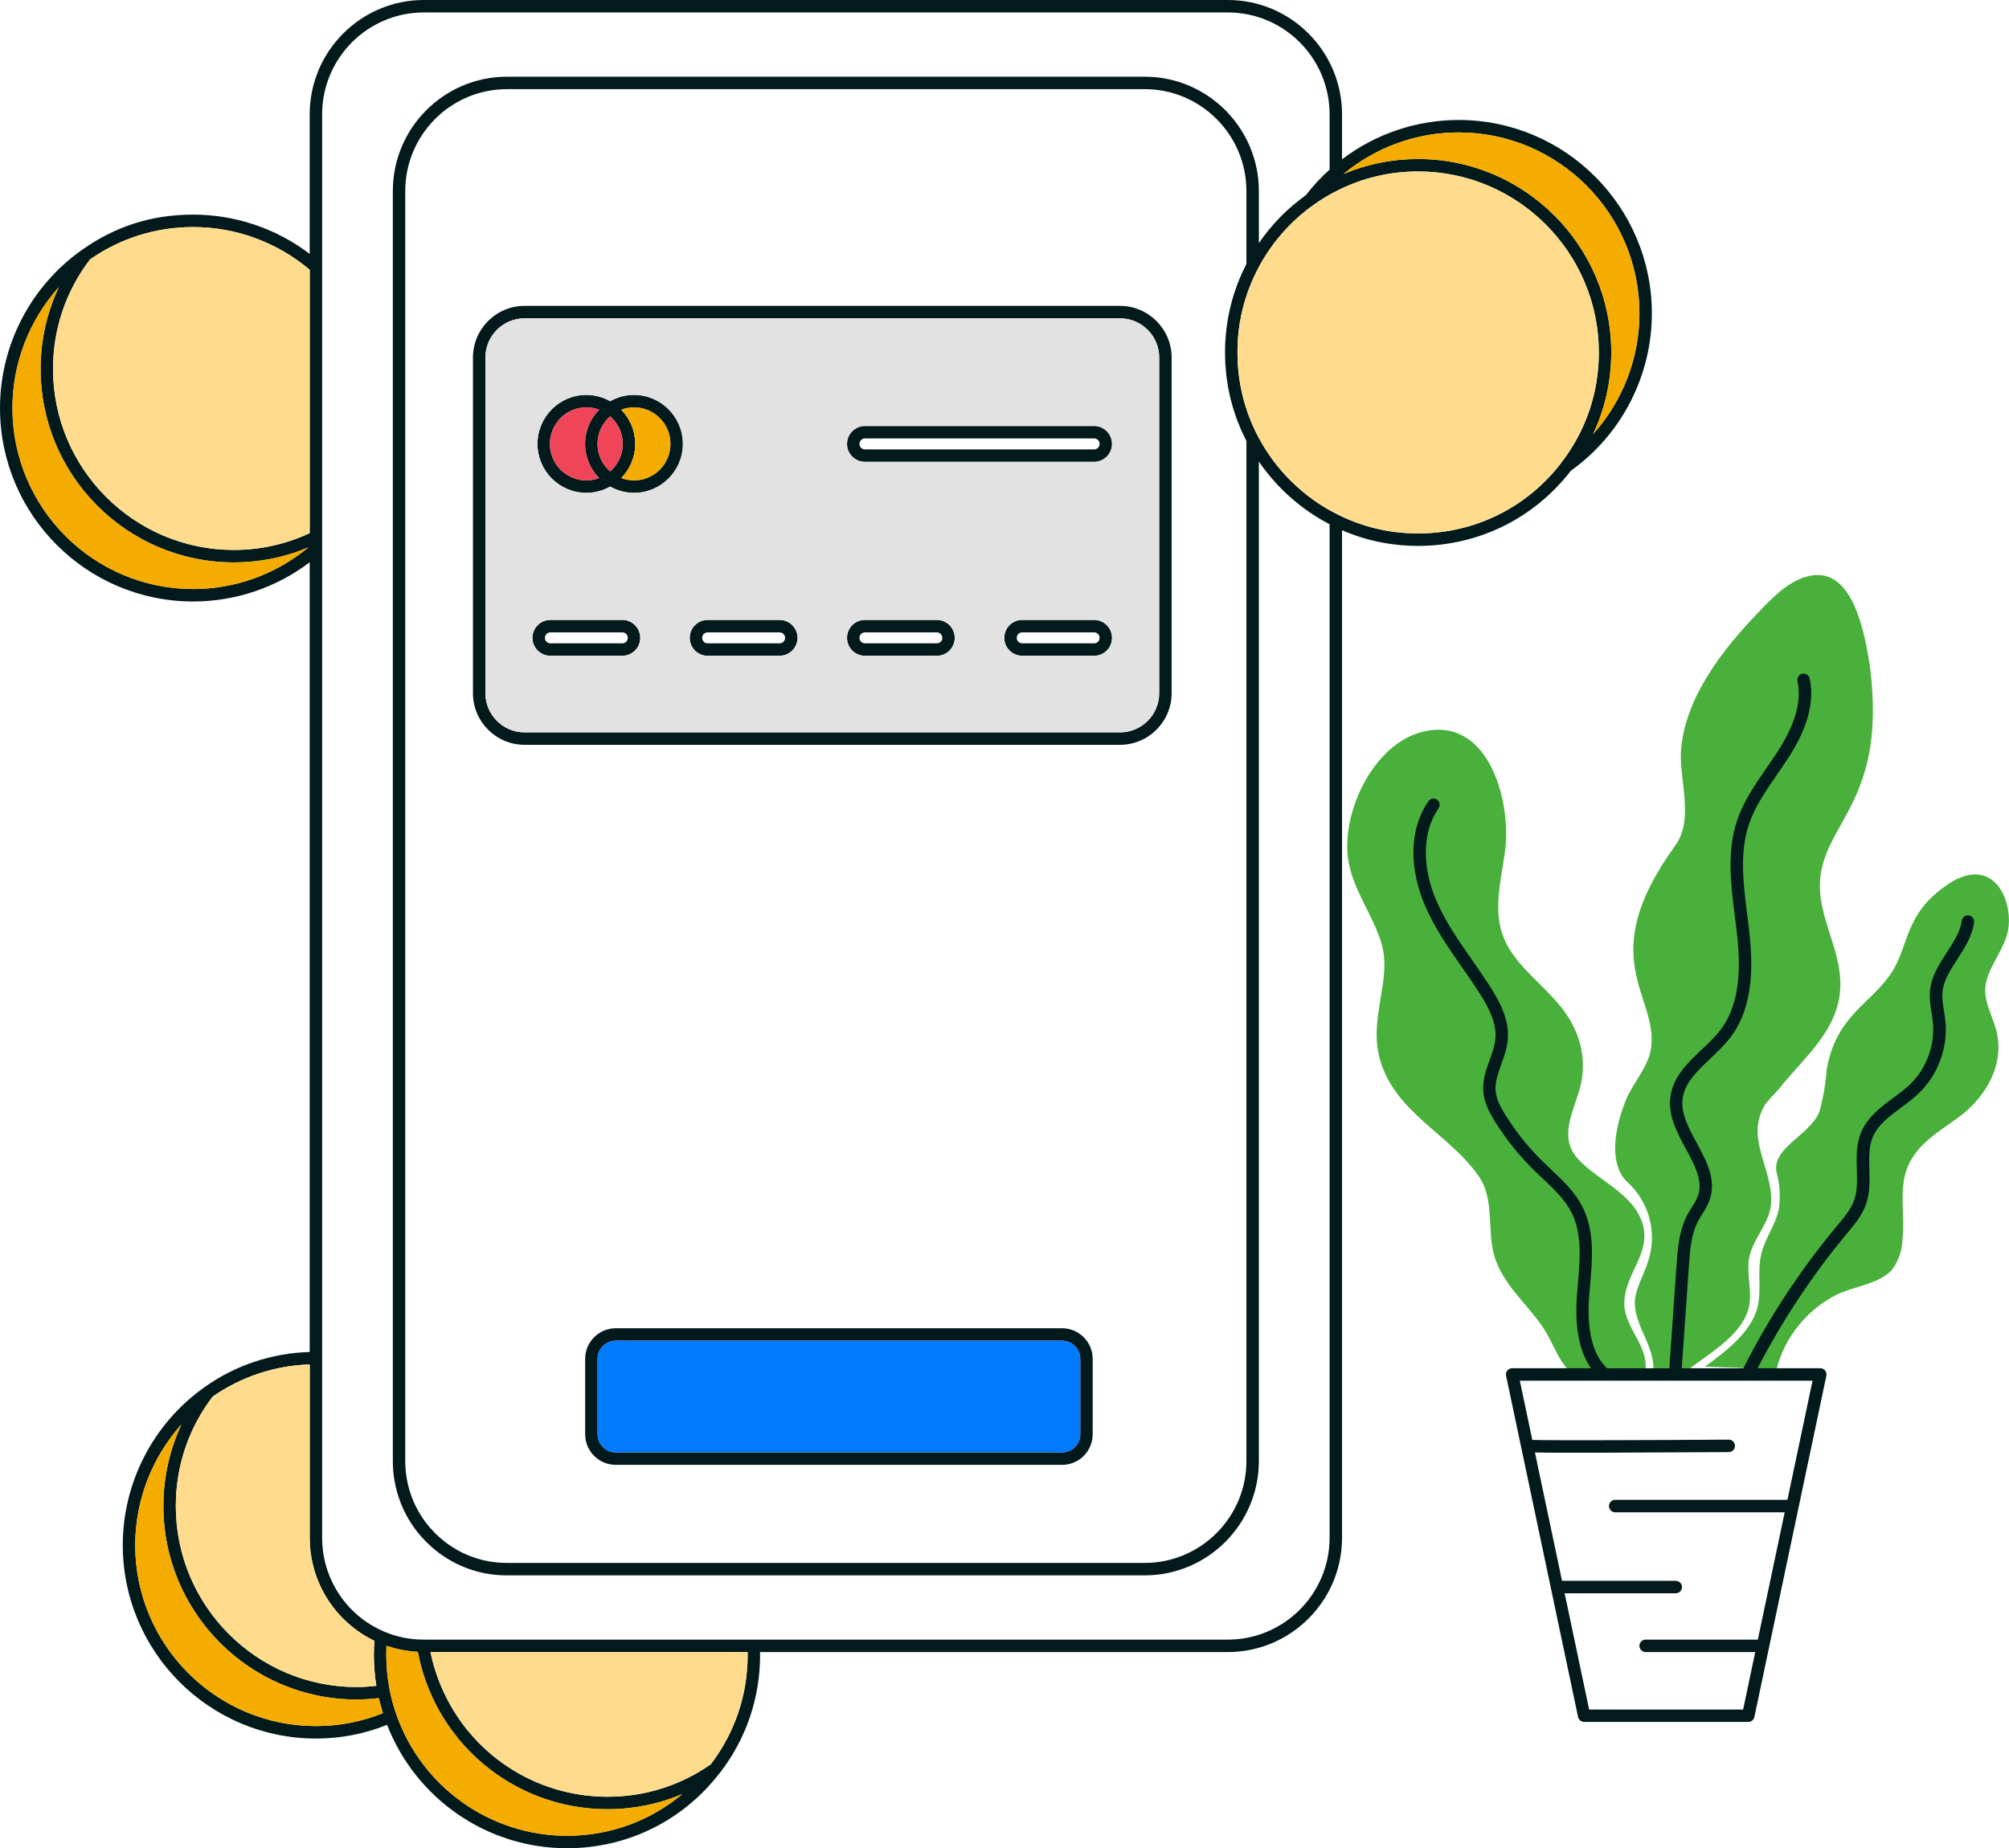 <svg xmlns="http://www.w3.org/2000/svg" width="338" height="311" viewBox="0 0 338 311" fill="none"><g clip-path="url(#clip0_263_1485)"><path d="M265.415 231.852C262.246 229.736 261.598 226.331 259.6 223.366C256.86 219.291 252.771 216.116 251.38 211.224C250.187 207.033 251.442 201.795 248.859 198.034C243.901 190.785 234.698 187.306 232.156 178.223C230.221 171.288 234.216 164.95 232.449 158.842C231.068 154.086 227.847 150.116 226.906 145.15C225.431 137.313 230.744 125.549 238.954 123.244C250.093 120.132 254.078 133.992 253.304 142.394C252.969 146.166 251.285 151.708 252.509 156.349C254.245 163.043 261.723 166.448 264.683 172.65C266.346 175.845 266.754 179.544 265.834 183.022C265.039 186.039 263.104 189.653 264.139 192.775C265.604 197.144 273.019 199.407 275.655 204.268C278.918 210.26 273.186 213.906 273.28 219.448C273.375 223.712 277.767 226.697 276.711 231.255L265.426 231.852H265.415Z" fill="#49B13B"></path><path d="M278.186 230.458C278.27 226.435 275.227 223.324 275.049 219.5C274.934 217.059 276.659 214.471 277.308 212.167C278.877 207.379 277.433 202.109 273.647 198.778C270.51 195.541 271.796 189.412 273.553 185.096C274.808 182.016 277.36 179.606 277.799 176.191C278.898 167.412 268.104 161.252 281.826 142.311C285.194 137.649 282.328 130.996 282.851 125.8C283.709 117.136 289.869 109.268 295.642 103.244C297.954 100.814 300.548 98.017 303.884 97.042C311.372 94.842 313.496 105.612 314.385 110.766C314.615 112.086 314.772 113.438 314.887 114.789C316.581 134.024 307.879 138.183 306.373 146.784C305.191 153.562 309.835 159.303 309.626 166.05C309.385 173.457 303.319 178.087 299.104 183.462C298.383 184.184 297.692 184.949 297.044 185.745C293.436 191.56 298.33 196.505 297.975 202.466C297.765 205.724 295.245 208.018 294.419 211.077C293.592 214.052 294.983 217.248 294.157 220.265C292.933 224.728 287.589 227.734 284.064 230.437H278.207L278.186 230.458Z" fill="#49B13B"></path><path d="M286.844 229.966C290.191 227.493 294.521 224.298 295.65 220.128C296.476 217.038 295.535 213.864 296.382 210.763C297.062 208.269 298.662 206.122 299.258 203.565C299.583 201.46 299.457 199.301 298.892 197.248C298.066 193.099 304.519 191.025 306.088 187.086C306.737 184.771 307.155 182.403 307.322 180.004C308.943 170.753 314.811 168.952 318.294 163.577C321.316 158.905 320.333 153.279 328.617 148.24C329.359 147.81 330.164 147.496 331.012 147.297C336.241 146.061 338.636 152.2 337.841 156.558C337.203 160.015 334.024 163.137 334.003 166.605C333.982 168.92 335.237 171.047 335.823 173.247C337.371 178.967 334.223 184.572 329.485 188.029C326.326 190.344 322.822 192.293 321.097 196.012C319.308 199.836 320.574 204.623 320.072 208.699C319.998 210.532 319.371 212.292 318.252 213.748C315.909 216.147 311.924 216.42 309.017 217.855C304.007 220.38 300.315 224.937 298.892 230.374L286.844 229.966Z" fill="#49B13B"></path><path d="M188.437 51.47H88.251C83.461 51.47 79.57 55.377 79.57 60.165V116.632C79.57 121.431 83.461 125.328 88.251 125.328H188.437C193.217 125.328 197.118 121.431 197.118 116.632V60.165C197.118 55.377 193.217 51.47 188.437 51.47ZM195.026 116.632C195.026 120.278 192.066 123.233 188.437 123.233H88.251C84.612 123.233 81.662 120.278 81.662 116.632V60.165C81.662 56.53 84.612 53.565 88.251 53.565H188.437C192.066 53.565 195.026 56.53 195.026 60.165V116.632Z" fill="#021A1C"></path><path d="M104.706 104.312H92.594C90.942 104.312 89.582 105.664 89.582 107.33C89.582 108.995 90.942 110.347 92.594 110.347H104.706C106.358 110.347 107.718 108.995 107.718 107.33C107.718 105.664 106.358 104.312 104.706 104.312ZM104.706 108.252H92.594C92.092 108.252 91.674 107.833 91.674 107.33C91.674 106.827 92.092 106.408 92.594 106.408H104.706C105.208 106.408 105.626 106.816 105.626 107.33C105.626 107.843 105.208 108.252 104.706 108.252Z" fill="#021A1C"></path><path d="M131.156 104.312H119.055C117.392 104.312 116.043 105.664 116.043 107.33C116.043 108.995 117.392 110.347 119.055 110.347H131.156C132.819 110.347 134.179 108.995 134.179 107.33C134.179 105.664 132.819 104.312 131.156 104.312ZM131.156 108.252H119.055C118.553 108.252 118.135 107.833 118.135 107.33C118.135 106.827 118.553 106.408 119.055 106.408H131.156C131.669 106.408 132.087 106.816 132.087 107.33C132.087 107.843 131.669 108.252 131.156 108.252Z" fill="#021A1C"></path><path d="M157.617 104.312H145.516C143.853 104.312 142.504 105.664 142.504 107.33C142.504 108.995 143.853 110.347 145.516 110.347H157.617C159.28 110.347 160.629 108.995 160.629 107.33C160.629 105.664 159.28 104.312 157.617 104.312ZM157.617 108.252H145.516C145.014 108.252 144.596 107.833 144.596 107.33C144.596 106.827 145.014 106.408 145.516 106.408H157.617C158.129 106.408 158.537 106.816 158.537 107.33C158.537 107.843 158.129 108.252 157.617 108.252Z" fill="#021A1C"></path><path d="M184.078 104.312H171.977C170.314 104.312 168.965 105.664 168.965 107.33C168.965 108.995 170.314 110.347 171.977 110.347H184.078C185.741 110.347 187.09 108.995 187.09 107.33C187.09 105.664 185.741 104.312 184.078 104.312ZM184.078 108.252H171.977C171.465 108.252 171.057 107.833 171.057 107.33C171.057 106.827 171.465 106.408 171.977 106.408H184.078C184.59 106.408 184.998 106.816 184.998 107.33C184.998 107.843 184.59 108.252 184.078 108.252Z" fill="#021A1C"></path><path d="M184.078 71.679H145.516C143.853 71.679 142.504 73.03 142.504 74.696C142.504 76.362 143.853 77.713 145.516 77.713H184.078C185.741 77.713 187.09 76.351 187.09 74.696C187.09 73.041 185.741 71.679 184.078 71.679ZM184.078 75.618H145.516C145.014 75.618 144.596 75.199 144.596 74.696C144.596 74.193 145.014 73.774 145.516 73.774H184.078C184.59 73.774 184.998 74.183 184.998 74.696C184.998 75.209 184.59 75.618 184.078 75.618Z" fill="#021A1C"></path><path d="M106.668 66.451C105.204 66.451 103.845 66.839 102.652 67.509C101.47 66.839 100.1 66.451 98.647 66.451C94.107 66.451 90.426 70.149 90.426 74.696C90.426 79.243 94.107 82.93 98.647 82.93C100.1 82.93 101.47 82.543 102.652 81.872C103.845 82.543 105.204 82.93 106.668 82.93C111.197 82.93 114.889 79.232 114.889 74.696C114.889 70.16 111.197 66.451 106.668 66.451ZM98.647 80.835C95.268 80.835 92.518 78.08 92.518 74.696C92.518 71.312 95.268 68.546 98.647 68.546C99.4 68.546 100.121 68.693 100.791 68.945C99.337 70.432 98.437 72.454 98.437 74.696C98.437 76.938 99.337 78.949 100.791 80.437C100.121 80.689 99.4 80.835 98.647 80.835ZM102.652 79.327C101.355 78.206 100.529 76.54 100.529 74.696C100.529 72.852 101.355 71.186 102.652 70.055C103.949 71.186 104.775 72.842 104.775 74.696C104.775 76.55 103.949 78.206 102.652 79.327ZM106.668 80.835C105.915 80.835 105.194 80.689 104.524 80.437C105.968 78.949 106.867 76.927 106.867 74.696C106.867 72.465 105.968 70.432 104.524 68.945C105.194 68.693 105.915 68.546 106.668 68.546C110.047 68.546 112.797 71.302 112.797 74.696C112.797 78.09 110.047 80.835 106.668 80.835Z" fill="#021A1C"></path><path d="M183.731 227.619C183.25 225.272 181.169 223.502 178.69 223.502H103.595C100.75 223.502 98.449 225.817 98.449 228.656V241.333C98.449 244.182 100.75 246.487 103.595 246.487H178.69C179.924 246.487 181.074 246.047 181.963 245.314C182.852 244.57 183.49 243.543 183.731 242.37C183.794 242.035 183.836 241.689 183.836 241.333V228.656C183.836 228.3 183.794 227.954 183.731 227.619ZM181.744 241.333C181.744 241.762 181.65 242.16 181.503 242.527C181.033 243.627 179.945 244.392 178.69 244.392H103.595C101.911 244.392 100.541 243.019 100.541 241.333V228.656C100.541 226.97 101.911 225.597 103.595 225.597H178.69C179.945 225.597 181.033 226.372 181.503 227.472C181.65 227.839 181.744 228.237 181.744 228.656V241.333Z" fill="#021A1C"></path><path d="M329.309 161.398C330.533 159.513 331.798 157.554 332.122 155.217C332.206 154.641 331.798 154.117 331.233 154.034C330.658 153.95 330.135 154.358 330.051 154.924C329.79 156.799 328.702 158.476 327.552 160.246C326.265 162.226 324.937 164.269 324.707 166.741C324.592 168.02 324.78 169.235 324.968 170.419C325.052 170.963 325.146 171.508 325.198 172.063C325.565 175.824 324.111 179.795 321.402 182.414C320.544 183.252 319.561 183.975 318.515 184.75C316.403 186.311 314.227 187.935 313.139 190.491C312.271 192.545 312.334 194.713 312.397 196.819C312.449 198.663 312.501 200.402 311.937 201.973C311.403 203.482 310.336 204.76 309.196 206.122L309.019 206.331C302.9 213.665 297.618 221.711 293.309 230.238H282.913C282.913 230.238 282.945 230.144 282.955 230.092L284.147 212.984C284.325 210.48 284.513 207.651 285.737 205.378C285.936 205.001 286.166 204.645 286.396 204.289C286.835 203.587 287.295 202.864 287.599 202.026C288.854 198.589 287.128 195.405 285.465 192.325C284.106 189.8 282.809 187.422 283.081 184.991C283.373 182.278 285.497 180.266 287.745 178.129C288.927 177.008 290.161 175.835 291.155 174.525C295.171 169.214 294.92 161.996 294.251 156.307C294.157 155.542 294.062 154.767 293.968 153.992C293.309 148.858 292.64 143.547 294.23 138.759C295.223 135.763 297.022 133.165 298.926 130.41C299.585 129.446 300.254 128.492 300.882 127.518C304.134 122.468 305.306 118.1 304.459 114.171C304.333 113.606 303.779 113.239 303.214 113.365C302.649 113.49 302.294 114.046 302.409 114.611C303.13 117.974 302.053 121.819 299.124 126.387C298.507 127.34 297.859 128.283 297.211 129.226C295.307 131.981 293.341 134.82 292.243 138.099C290.496 143.337 291.207 148.89 291.887 154.254C291.981 155.018 292.086 155.783 292.169 156.548C292.797 161.849 293.058 168.543 289.492 173.258C288.603 174.431 287.442 175.542 286.312 176.6C283.886 178.894 281.386 181.272 281.01 184.75C280.675 187.83 282.181 190.617 283.635 193.309C285.151 196.107 286.574 198.747 285.643 201.292C285.413 201.921 285.036 202.529 284.628 203.168C284.377 203.566 284.126 203.974 283.907 204.383C282.474 207.054 282.254 210.124 282.066 212.837L280.874 229.945C280.874 230.05 280.895 230.144 280.916 230.238H270.373C267.915 227.86 266.922 223.837 267.382 217.929C267.424 217.363 267.476 216.797 267.528 216.221C267.915 211.8 268.302 207.232 266.284 203.168C265.008 200.601 262.937 198.642 260.929 196.756C260.427 196.285 259.935 195.813 259.454 195.342C257.111 193.026 255.03 190.428 253.283 187.621C252.499 186.364 251.756 185.002 251.631 183.587C251.495 182.11 252.028 180.633 252.593 179.062C253.074 177.721 253.566 176.338 253.681 174.85C253.942 171.581 252.321 168.543 250.7 166.019C249.738 164.51 248.702 163.033 247.709 161.598C245.491 158.413 243.19 155.113 241.653 151.54C239.164 145.736 239.31 139.933 242.029 136.014C242.354 135.543 242.239 134.883 241.768 134.558C241.297 134.223 240.638 134.349 240.314 134.82C237.176 139.346 236.967 145.904 239.739 152.368C241.36 156.139 243.713 159.523 245.993 162.802C246.987 164.217 248.001 165.683 248.943 167.16C250.376 169.402 251.808 172.042 251.599 174.693C251.505 175.898 251.076 177.092 250.627 178.36C250.01 180.067 249.382 181.838 249.56 183.776C249.727 185.62 250.606 187.244 251.526 188.731C253.356 191.665 255.542 194.399 258 196.829C258.492 197.322 259.004 197.804 259.517 198.275C261.472 200.119 263.324 201.869 264.432 204.1C266.189 207.63 265.823 211.905 265.468 216.032C265.415 216.609 265.363 217.185 265.321 217.761C264.893 223.282 265.687 227.378 267.675 230.228H254.413C254.099 230.228 253.796 230.375 253.597 230.616C253.398 230.856 253.325 231.181 253.388 231.496L265.499 288.916C265.604 289.398 266.033 289.744 266.524 289.744H294.136C294.627 289.744 295.056 289.398 295.161 288.916L307.272 231.496C307.335 231.192 307.261 230.867 307.063 230.616C306.864 230.364 306.561 230.228 306.247 230.228H295.704C299.857 222.193 304.877 214.608 310.661 207.662L310.828 207.452C312.031 206.017 313.265 204.529 313.934 202.665C314.625 200.727 314.562 198.705 314.51 196.746C314.457 194.776 314.405 192.922 315.095 191.298C315.953 189.266 317.815 187.893 319.781 186.426C320.837 185.641 321.914 184.844 322.877 183.912C326.077 180.801 327.73 176.296 327.301 171.854C327.248 171.267 327.154 170.681 327.06 170.083C326.882 168.983 326.715 167.936 326.809 166.93C326.987 164.971 328.127 163.232 329.319 161.388L329.309 161.398ZM300.704 252.375H271.743C271.168 252.375 270.697 252.846 270.697 253.422C270.697 253.999 271.168 254.47 271.743 254.47H300.264L295.746 275.894H276.868C276.293 275.894 275.822 276.366 275.822 276.942C275.822 277.518 276.293 277.989 276.868 277.989H295.307L293.267 287.659H267.361L263.24 268.1H281.941C282.516 268.1 282.986 267.628 282.986 267.052C282.986 266.476 282.516 266.005 281.941 266.005H262.801L258.241 244.402C259.151 244.434 260.427 244.434 262.257 244.444C263.324 244.444 264.495 244.444 265.75 244.444C268.26 244.444 271.095 244.444 273.919 244.423C282.39 244.392 290.862 244.339 290.862 244.339C291.437 244.339 291.908 243.868 291.897 243.281C291.897 242.705 291.427 242.244 290.851 242.244C279.012 242.328 261.535 242.391 257.801 242.297L255.699 232.323H304.95L300.725 252.364L300.704 252.375Z" fill="#021A1C"></path><path d="M245.418 20.188C238.285 20.188 231.403 22.535 225.787 26.809V19.235C225.787 8.632 217.168 0 206.584 0H71.309C60.714 0 52.106 8.632 52.106 19.235V42.722C46.479 38.448 39.597 36.112 32.496 36.112C25.394 36.112 19.255 38.165 13.774 42.062C13.732 42.083 13.701 42.115 13.67 42.136C5.104 48.233 0 58.144 0 68.662C0 86.618 14.569 101.212 32.496 101.212C39.597 101.212 46.479 98.876 52.106 94.612V227.493C45.716 227.692 39.618 229.714 34.41 233.412C34.368 233.433 34.337 233.465 34.305 233.496C25.75 239.593 20.656 249.494 20.656 260.001C20.656 277.947 35.225 292.541 53.152 292.541C57.304 292.541 61.331 291.766 65.127 290.236C69.96 302.692 81.966 311 95.395 311C105.509 311 114.849 306.411 121.041 298.397C121.051 298.397 121.062 298.376 121.072 298.366C121.083 298.355 121.093 298.334 121.104 298.324C121.135 298.292 121.156 298.271 121.177 298.24C125.559 292.53 127.881 285.689 127.881 278.461C127.881 278.303 127.87 278.146 127.86 277.989H206.584C217.168 277.989 225.787 269.367 225.787 258.755V89.216C229.813 90.966 234.112 91.856 238.588 91.856C248.723 91.856 258.084 87.247 264.296 79.201C272.82 73.114 277.914 63.235 277.914 52.727C277.914 34.792 263.334 20.188 245.418 20.188ZM32.496 99.117C15.73 99.117 2.092 85.455 2.092 68.662C2.092 61.077 4.937 53.848 9.905 48.306C7.886 52.591 6.83 57.243 6.83 62.083C6.83 80.029 21.399 94.633 39.325 94.633C43.697 94.633 47.912 93.784 51.876 92.108C46.438 96.634 39.587 99.117 32.496 99.117ZM39.325 92.537C22.56 92.537 8.921 78.876 8.921 62.083C8.921 55.367 11.066 49.008 15.134 43.665C20.227 40.093 26.231 38.207 32.496 38.207C39.681 38.207 46.626 40.763 52.106 45.394V89.709C48.09 91.584 43.791 92.537 39.325 92.537ZM35.769 235.015C40.591 231.642 46.218 229.788 52.106 229.589V258.755C52.106 266.182 56.352 272.898 62.994 276.093C62.931 276.9 62.9 277.685 62.9 278.461C62.9 280.2 63.046 281.949 63.318 283.678C62.209 283.793 61.09 283.877 59.982 283.877C43.216 283.877 29.578 270.216 29.578 253.422C29.578 246.696 31.722 240.337 35.769 235.015ZM53.152 290.445C36.386 290.445 22.748 276.795 22.748 260.001C22.748 252.437 25.582 245.209 30.529 239.677C28.542 243.941 27.486 248.593 27.486 253.422C27.486 271.368 42.055 285.972 59.982 285.972C61.226 285.972 62.481 285.878 63.726 285.731C63.925 286.58 64.155 287.418 64.427 288.266C60.85 289.712 57.064 290.445 53.152 290.445ZM95.395 308.905C82.489 308.905 70.953 300.712 66.696 288.518C66.205 287.145 65.828 285.763 65.567 284.39C65.18 282.431 64.992 280.441 64.992 278.461C64.992 277.958 64.992 277.455 65.023 276.942C65.107 276.973 65.201 276.994 65.284 277.025C65.473 277.088 65.661 277.141 65.86 277.193C66.236 277.308 66.613 277.402 67 277.497C67.209 277.539 67.418 277.591 67.627 277.633C68.025 277.706 68.422 277.769 68.83 277.822C69.018 277.842 69.207 277.874 69.395 277.895C69.688 277.916 69.991 277.937 70.294 277.947C70.597 279.54 71.005 281.122 71.549 282.651C71.79 283.353 72.041 284.003 72.302 284.6C77.396 296.647 89.141 304.431 102.225 304.431C106.597 304.431 110.854 303.551 114.797 301.886C109.41 306.401 102.612 308.905 95.395 308.905ZM119.587 296.867C114.483 300.45 108.48 302.336 102.225 302.336C89.978 302.336 78.996 295.055 74.227 283.772C73.976 283.206 73.756 282.62 73.526 281.96C73.066 280.661 72.7 279.341 72.428 277.989H125.779C125.779 278.146 125.789 278.303 125.789 278.461C125.789 285.186 123.645 291.546 119.587 296.867ZM223.695 258.755C223.695 268.204 216.018 275.894 206.584 275.894H71.183C68.851 275.883 66.602 275.412 64.5 274.49C58.235 271.777 54.198 265.596 54.198 258.755V19.235C54.198 9.785 61.864 2.095 71.309 2.095H206.584C216.018 2.095 223.695 9.785 223.695 19.235V28.538C222.231 29.858 220.892 31.293 219.71 32.833C216.625 35.033 213.937 37.778 211.793 40.91V32.141C211.793 21.539 203.174 12.907 192.6 12.907H85.292C74.697 12.907 66.09 21.539 66.09 32.141V245.848C66.09 250.531 67.774 255.025 70.838 258.524C71.403 259.163 71.978 259.739 72.616 260.305C75.9 263.186 79.937 264.841 84.288 265.061C84.612 265.061 84.947 265.082 85.292 265.082H192.6C203.174 265.082 211.793 256.46 211.793 245.848V77.661C214.826 82.092 218.936 85.749 223.695 88.211V258.755ZM206.155 61.286C206.166 61.507 206.197 61.716 206.218 61.936C206.249 62.376 206.281 62.806 206.333 63.235V63.267C206.364 63.518 206.406 63.759 206.448 64.01C206.5 64.388 206.553 64.775 206.615 65.163C206.668 65.435 206.73 65.697 206.783 65.969C206.866 66.336 206.929 66.703 207.023 67.059C207.086 67.342 207.17 67.614 207.243 67.887C207.337 68.232 207.431 68.578 207.536 68.924C207.619 69.207 207.724 69.479 207.818 69.762C207.933 70.097 208.038 70.432 208.163 70.757C208.268 71.04 208.393 71.323 208.508 71.595C208.634 71.92 208.759 72.245 208.906 72.559C209.031 72.842 209.178 73.125 209.314 73.408C209.439 73.68 209.554 73.942 209.701 74.214V245.848C209.701 255.297 202.024 262.987 192.6 262.987H85.292C84.978 262.987 84.665 262.977 84.382 262.966C80.513 262.767 76.925 261.3 73.997 258.723C73.421 258.231 72.909 257.707 72.417 257.141C69.677 254.03 68.181 250.017 68.181 245.848V32.141C68.181 22.692 75.848 15.002 85.292 15.002H192.6C202.024 15.002 209.701 22.692 209.701 32.141V44.409C209.554 44.692 209.429 44.975 209.293 45.258C209.157 45.52 209.031 45.782 208.906 46.054C208.759 46.389 208.624 46.724 208.488 47.06C208.383 47.322 208.268 47.583 208.163 47.856C208.038 48.202 207.923 48.547 207.808 48.893C207.714 49.155 207.619 49.427 207.536 49.689C207.421 50.045 207.337 50.412 207.232 50.768C207.159 51.03 207.086 51.292 207.023 51.554C206.929 51.931 206.856 52.308 206.783 52.685C206.73 52.947 206.668 53.199 206.615 53.45C206.542 53.848 206.49 54.246 206.438 54.645C206.406 54.885 206.354 55.137 206.333 55.378C206.281 55.818 206.249 56.258 206.208 56.698C206.197 56.907 206.166 57.117 206.155 57.337C206.113 57.986 206.103 58.646 206.103 59.306C206.103 59.967 206.113 60.627 206.155 61.286ZM262.717 77.808C262.717 77.808 262.675 77.871 262.654 77.902C256.849 85.445 248.074 89.761 238.588 89.761C233.871 89.761 229.374 88.713 225.19 86.639C219.459 83.832 214.648 79.149 211.667 73.47C209.356 69.07 208.195 64.314 208.195 59.306C208.195 58.06 208.268 56.824 208.404 55.608C208.843 51.952 209.941 48.443 211.667 45.153C213.895 40.91 217.137 37.201 221.059 34.436C222.356 33.503 223.747 32.676 225.201 31.974C229.374 29.899 233.871 28.852 238.588 28.852C255.343 28.852 268.992 42.513 268.992 59.306C268.992 66.074 266.817 72.465 262.717 77.808ZM268.009 73.072C270.017 68.808 271.084 64.147 271.084 59.306C271.084 41.361 256.504 26.756 238.588 26.756C234.195 26.756 229.981 27.616 226.017 29.292C231.445 24.776 238.306 22.283 245.418 22.283C262.173 22.283 275.822 35.944 275.822 52.727C275.822 60.323 272.977 67.551 268.009 73.072Z" fill="#021A1C"></path><path d="M181.746 228.656V241.332C181.746 241.762 181.652 242.16 181.505 242.526C181.035 243.626 179.947 244.391 178.692 244.391H103.597C101.913 244.391 100.543 243.019 100.543 241.332V228.656C100.543 226.969 101.913 225.597 103.597 225.597H178.692C179.947 225.597 181.035 226.372 181.505 227.472C181.652 227.839 181.746 228.237 181.746 228.656Z" fill="#007AFF"></path><path d="M188.439 53.565H88.253C84.614 53.565 81.664 56.53 81.664 60.166V116.633C81.664 120.279 84.614 123.233 88.253 123.233H188.439C192.068 123.233 195.028 120.279 195.028 116.633V60.166C195.028 56.53 192.068 53.565 188.439 53.565ZM104.705 110.347H92.594C90.941 110.347 89.581 108.996 89.581 107.33C89.581 105.664 90.941 104.313 92.594 104.313H104.705C106.358 104.313 107.717 105.664 107.717 107.33C107.717 108.996 106.358 110.347 104.705 110.347ZM106.671 82.931C105.207 82.931 103.847 82.543 102.655 81.872C101.473 82.543 100.103 82.931 98.649 82.931C94.11 82.931 90.429 79.232 90.429 74.696C90.429 70.16 94.11 66.451 98.649 66.451C100.103 66.451 101.473 66.839 102.655 67.509C103.847 66.839 105.207 66.451 106.671 66.451C111.2 66.451 114.892 70.149 114.892 74.696C114.892 79.243 111.2 82.931 106.671 82.931ZM131.156 110.347H119.055C117.392 110.347 116.042 108.996 116.042 107.33C116.042 105.664 117.392 104.313 119.055 104.313H131.156C132.819 104.313 134.178 105.664 134.178 107.33C134.178 108.996 132.819 110.347 131.156 110.347ZM157.617 110.347H145.516C143.853 110.347 142.503 108.996 142.503 107.33C142.503 105.664 143.853 104.313 145.516 104.313H157.617C159.279 104.313 160.629 105.664 160.629 107.33C160.629 108.996 159.279 110.347 157.617 110.347ZM184.078 110.347H171.977C170.314 110.347 168.964 108.996 168.964 107.33C168.964 105.664 170.314 104.313 171.977 104.313H184.078C185.74 104.313 187.09 105.664 187.09 107.33C187.09 108.996 185.74 110.347 184.078 110.347ZM184.078 77.713H145.516C143.853 77.713 142.503 76.351 142.503 74.696C142.503 73.041 143.853 71.679 145.516 71.679H184.078C185.74 71.679 187.09 73.03 187.09 74.696C187.09 76.362 185.74 77.713 184.078 77.713Z" fill="#E2E2E2"></path><path d="M104.778 74.696C104.778 76.54 103.951 78.205 102.654 79.326C101.358 78.205 100.531 76.54 100.531 74.696C100.531 72.852 101.358 71.186 102.654 70.055C103.951 71.186 104.778 72.841 104.778 74.696Z" fill="#F04559"></path><path d="M98.439 74.697C98.439 76.928 99.339 78.95 100.793 80.438C100.123 80.689 99.401 80.836 98.648 80.836C95.27 80.836 92.519 78.08 92.519 74.697C92.519 71.313 95.27 68.547 98.648 68.547C99.401 68.547 100.123 68.694 100.793 68.945C99.339 70.433 98.439 72.454 98.439 74.697Z" fill="#F04559"></path><path d="M112.8 74.697C112.8 78.08 110.05 80.836 106.671 80.836C105.918 80.836 105.197 80.689 104.527 80.438C105.971 78.95 106.87 76.928 106.87 74.697C106.87 72.465 105.971 70.433 104.527 68.945C105.197 68.694 105.918 68.547 106.671 68.547C110.05 68.547 112.8 71.302 112.8 74.697Z" fill="#F5AC00"></path><path d="M64.429 288.266C60.852 289.712 57.066 290.445 53.154 290.445C36.388 290.445 22.75 276.794 22.75 260.001C22.75 252.437 25.584 245.208 30.531 239.677C28.544 243.941 27.488 248.592 27.488 253.422C27.488 271.368 42.057 285.972 59.984 285.972C61.228 285.972 62.483 285.877 63.728 285.731C63.927 286.579 64.157 287.417 64.429 288.266Z" fill="#F5AC00"></path><path d="M63.319 283.678C62.21 283.793 61.091 283.877 59.982 283.877C43.217 283.877 29.578 270.216 29.578 253.422C29.578 246.697 31.722 240.338 35.77 235.016C40.591 231.642 46.218 229.788 52.107 229.589V258.755C52.107 266.183 56.353 272.898 62.994 276.093C62.931 276.9 62.9 277.686 62.9 278.461C62.9 280.2 63.047 281.95 63.319 283.678Z" fill="#FFDC8D"></path><path d="M114.797 301.886C109.411 306.401 102.613 308.905 95.396 308.905C82.49 308.905 70.954 300.712 66.697 288.518C66.205 287.145 65.829 285.762 65.567 284.39C65.18 282.431 64.992 280.44 64.992 278.46C64.992 277.958 64.992 277.455 65.024 276.941C65.107 276.973 65.201 276.994 65.285 277.025C65.473 277.088 65.662 277.14 65.86 277.193C66.237 277.308 66.613 277.402 67 277.497C67.21 277.539 67.419 277.591 67.628 277.633C68.025 277.706 68.423 277.769 68.831 277.821C69.019 277.842 69.207 277.874 69.395 277.895C69.688 277.916 69.992 277.937 70.295 277.947C70.598 279.54 71.006 281.121 71.55 282.651C71.79 283.353 72.041 284.002 72.303 284.6C77.396 296.647 89.142 304.431 102.226 304.431C106.598 304.431 110.854 303.551 114.797 301.886Z" fill="#F5AC00"></path><path d="M125.791 278.461C125.791 285.186 123.647 291.546 119.589 296.868C114.485 300.45 108.481 302.336 102.227 302.336C89.98 302.336 78.998 295.055 74.229 283.772C73.978 283.206 73.758 282.62 73.528 281.96C73.068 280.661 72.702 279.341 72.43 277.989H125.78C125.78 278.146 125.791 278.304 125.791 278.461Z" fill="#FFDC8D"></path><path d="M268.008 73.072C270.016 68.808 271.083 64.147 271.083 59.306C271.083 41.361 256.503 26.757 238.587 26.757C234.194 26.757 229.98 27.616 226.016 29.292C231.444 24.777 238.305 22.283 245.417 22.283C262.172 22.283 275.821 35.944 275.821 52.727C275.821 60.323 272.976 67.551 268.008 73.072Z" fill="#F5AC00"></path><path d="M51.874 92.108C46.435 96.634 39.585 99.117 32.494 99.117C15.728 99.117 2.09 85.456 2.09 68.662C2.09 61.077 4.935 53.849 9.903 48.307C7.884 52.592 6.828 57.243 6.828 62.083C6.828 80.029 21.397 94.633 39.324 94.633C43.695 94.633 47.91 93.784 51.874 92.108Z" fill="#F5AC00"></path><path d="M52.107 45.394V89.709C48.09 91.584 43.792 92.537 39.326 92.537C22.56 92.537 8.922 78.876 8.922 62.083C8.922 55.367 11.066 49.008 15.134 43.665C20.228 40.093 26.231 38.207 32.496 38.207C39.681 38.207 46.626 40.763 52.107 45.394Z" fill="#FFDC8D"></path><path d="M268.993 59.306C268.993 66.074 266.817 72.465 262.718 77.807C262.697 77.839 262.676 77.87 262.655 77.902C256.85 85.445 248.075 89.761 238.589 89.761C233.872 89.761 229.375 88.713 225.191 86.639C219.46 83.831 214.648 79.148 211.668 73.47C209.356 69.07 208.195 64.314 208.195 59.306C208.195 58.059 208.269 56.823 208.404 55.608C208.844 51.952 209.942 48.442 211.668 45.153C213.895 40.91 217.138 37.201 221.06 34.435C222.357 33.503 223.748 32.675 225.201 31.974C229.375 29.899 233.872 28.852 238.589 28.852C255.344 28.852 268.993 42.513 268.993 59.306Z" fill="#FFDC8D"></path></g><defs><clipPath id="clip0_263_1485"><rect width="338" height="311" fill="white"></rect></clipPath></defs></svg>